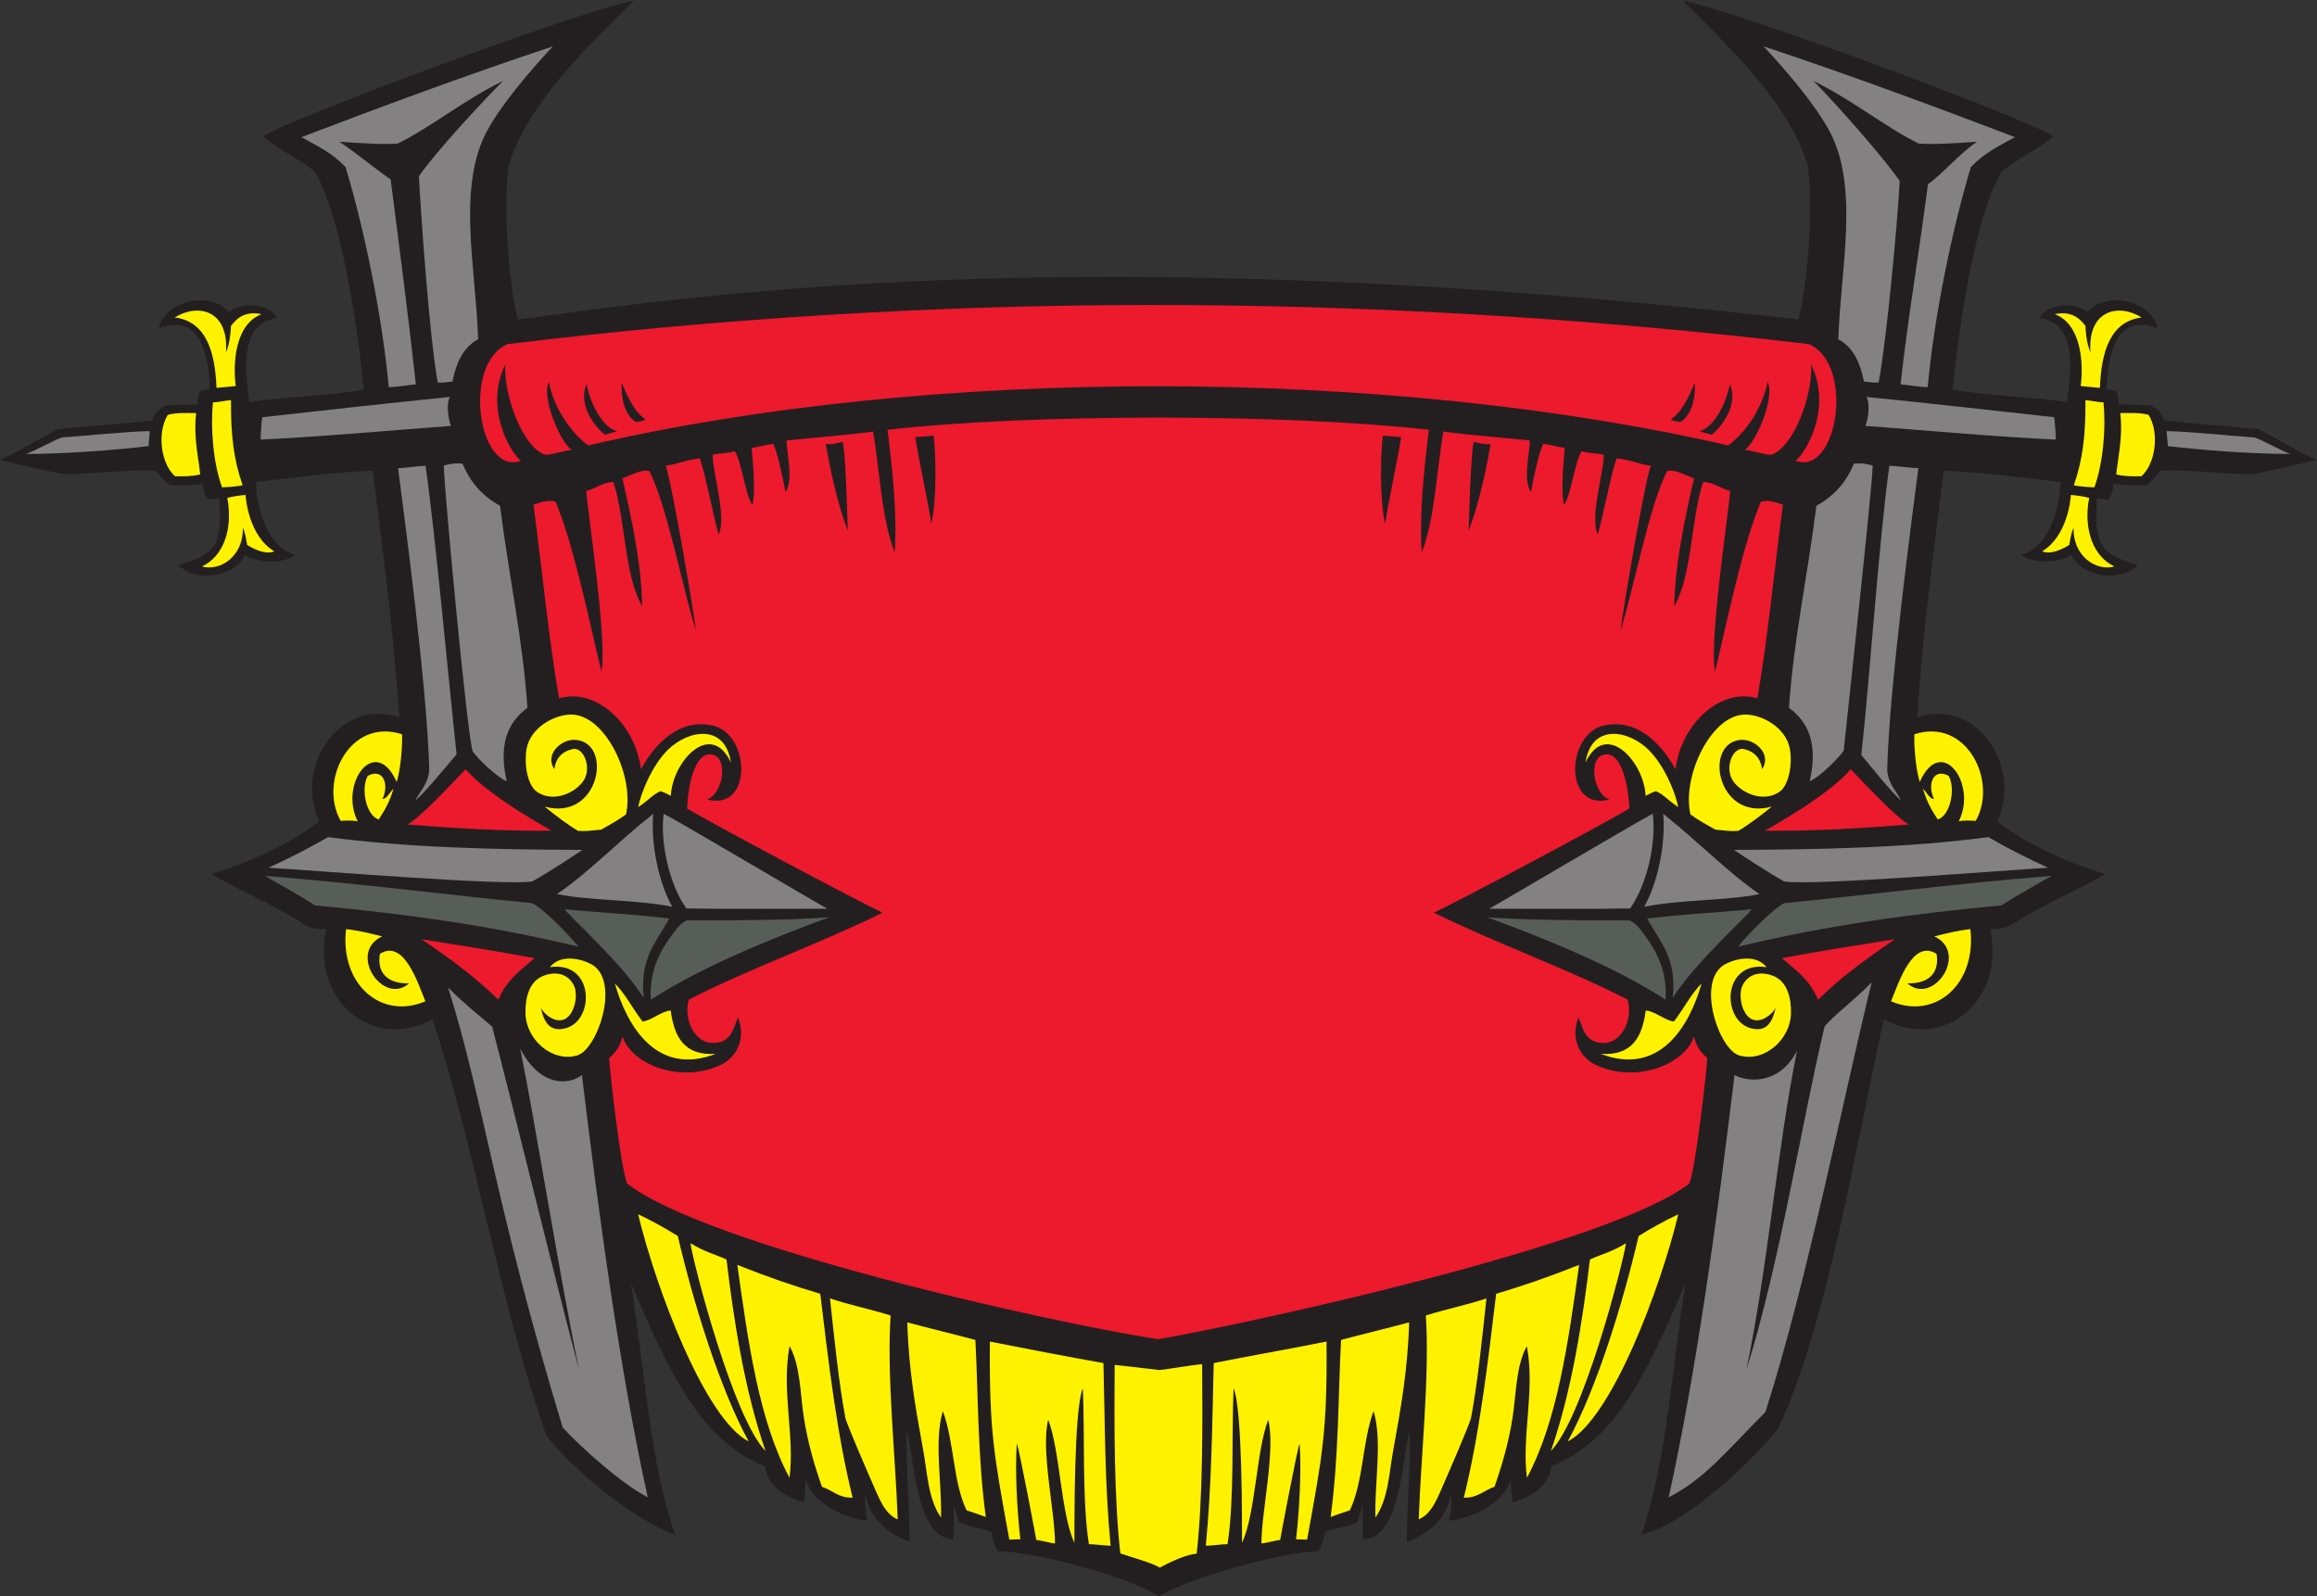 <?xml version="1.0" encoding="UTF-8" standalone="no"?>
<svg
   xmlns:dc="http://purl.org/dc/elements/1.1/"
   xmlns:cc="http://creativecommons.org/ns#"
   xmlns:rdf="http://www.w3.org/1999/02/22-rdf-syntax-ns#"
   xmlns:svg="http://www.w3.org/2000/svg"
   xmlns="http://www.w3.org/2000/svg"
   viewBox="0 0 769.24 529.973"
   height="529.973"
   width="769.24"
   xml:space="preserve"
   id="svg2"
   version="1.1"><rect x="0" y="0" width="769.24" height="529.973" fill="#333333" stroke="none"/><defs
     id="defs6" /><g
     transform="matrix(1.333,0,0,-1.333,0,529.973)"
     id="g10"><g
       transform="scale(0.1)"
       id="g12"><path
         id="path14"
         style="fill:#231f20;fill-opacity:1;fill-rule:evenodd;stroke:none"
         d="m 2886.54,0 c -91.09,56.738 -326.94,113.137 -399.91,112.246 -3.89,0 -17.19,35.598 -17.18,47.93 -22.82,11.336 -53.06,9.226 -82.34,25.324 -0.04,6.598 -4.36,21.797 -11.97,42.117 -0.01,-28.457 -0.03,-56.894 -0.04,-85.351 -94.9,0.058 -97.54,203.078 -116.99,271.336 -1.75,-109.801 6.95,-177.801 7.48,-277.821 -62.31,23.739 -97.3,59.094 -110.57,118.938 -1.36,-22.406 0.99,-49.641 5.21,-66.457 -56.58,6.133 -135.99,42.668 -153.47,102.492 -1.27,-24.945 -1.59,-35.754 -4.33,-57.09 -43.66,14.754 -91.05,37.02 -96.54,89.922 -157.67,64.297 -232.98,217.945 -334.64,457.156 33.06,-203.469 47.88,-453.222 110.46,-627.195 -112.67,41.687 -252.67,161.836 -320.37,245.398 -121.69,348.723 -171.87,693.985 -283.89,1038.055 -149.22,-80.65 -304.11,47.08 -264.95,224.8 -30.055,0.21 -40.652,2.22 -63.617,17.09 -72.555,46.98 -159.395,81.53 -222.344,120.12 87.656,26.3 196.68,73.62 268.527,131.47 -63.429,135.13 50.356,308.8 198.973,258.76 -12.734,211.78 -40.523,409.47 -65.711,614.45 -106.414,-4.92 -203.82,-18.58 -290.555,-28.47 -0.648,-66.71 33.52,-168.83 98.168,-180.59 -17.8,-19.2 -86.488,-26.38 -126.351,-0.79 -23.504,-54.91 -122.254,-70.5 -164.762,-25.36 97.543,27.89 108.449,54.2 101.434,165.98 -6.141,-1.08 -22.739,-2.94 -28.664,-2.92 -7.856,10.85 -11.578,29.09 -13.305,38.89 -17.414,-1.27 -36.836,-5.11 -77.5,-3.13 -16.836,4.93 -31.535,29.73 -39.113,35.59 -34.731,5.8 -147.481,-6.68 -221.457,-8.46 -23.875,1.53 -128.571,26.51 -166.223,36.04 45.59,19.95 80.66,43.38 143.828,76.29 58.09,6.83 158.621,12.4 235.512,22.34 4.5,14.85 11.574,24.49 33.16,36.83 42.598,2.32 58.004,2.74 80.688,2.67 -1.672,9.92 1.902,25.95 4.855,33.84 5.531,0.4 16.52,2.46 24.617,4.42 -5.828,172.27 -77.722,169.92 -127.074,151.34 17.66,72.07 129.176,93.09 175.242,40.33 28.996,25.47 104.813,22.06 118.406,-15.42 -96.027,-11.8 -77.3,-137.17 -67.996,-208.5 108.297,14.93 188.934,14.49 284.95,30.53 -16.387,164.08 -54.973,421.63 -119.493,539.2 -16.914,22.88 -122.379,75.64 -130.054,92.01 33.863,31.6 758.949,303.37 922.549,338.47 -117.33,-116.34 -265.81,-257.12 -312.49,-411.66 -12.52,-104.57 -2.46,-274.68 22.98,-383.04 407.61,52.59 1370.86,209.84 3189.99,0 25.45,108.36 35.49,278.47 22.99,383.04 -46.68,154.54 -195.18,295.32 -312.5,411.66 163.61,-35.1 888.69,-306.87 922.55,-338.47 -7.67,-16.37 -113.14,-69.13 -130.05,-92.01 -64.53,-117.57 -103.11,-375.12 -119.5,-539.2 96.02,-16.04 176.64,-15.6 284.95,-30.53 9.31,71.33 28.02,196.7 -67.99,208.5 13.59,37.48 89.41,40.89 118.4,15.42 46.07,52.76 157.57,31.74 175.25,-40.33 -49.36,18.58 -121.25,20.93 -127.09,-151.34 8.11,-1.96 19.1,-4.02 24.63,-4.42 2.95,-7.89 6.52,-23.92 4.84,-33.84 22.7,0.07 38.11,-0.35 80.71,-2.67 21.58,-12.34 28.65,-21.98 33.14,-36.83 76.89,-9.94 177.42,-15.51 235.53,-22.34 63.16,-32.91 98.22,-56.34 143.81,-76.29 -37.64,-9.53 -142.35,-34.51 -166.21,-36.04 -73.99,1.78 -186.72,14.26 -221.47,8.46 -7.58,-5.86 -22.27,-30.66 -39.1,-35.59 -40.67,-1.98 -60.1,1.86 -77.5,3.13 -1.74,-9.8 -5.45,-28.04 -13.3,-38.89 -5.94,-0.02 -22.54,1.84 -28.67,2.92 -7.02,-111.78 3.88,-138.09 101.42,-165.98 -42.5,-45.14 -141.25,-29.55 -164.76,25.36 -39.85,-25.59 -108.54,-18.41 -126.35,0.79 64.65,11.76 98.83,113.88 98.16,180.59 -86.72,9.89 -184.14,23.55 -290.54,28.47 -25.18,-204.98 -52.97,-402.67 -65.71,-614.45 148.62,50.04 262.4,-123.63 198.97,-258.76 71.85,-57.85 180.88,-105.17 268.53,-131.47 -62.95,-38.59 -149.8,-73.14 -222.34,-120.12 -22.97,-14.87 -33.58,-16.88 -63.61,-17.09 39.16,-177.72 -115.75,-305.45 -264.97,-224.8 -68.78,-310.77 -141.66,-761.375 -263.3,-1019.332 -67.69,-83.574 -228.3,-237.406 -340.95,-264.121 62.57,173.973 77.4,423.726 110.45,627.195 -101.64,-239.211 -176.96,-392.859 -334.63,-457.156 -5.49,-52.902 -52.87,-75.168 -96.55,-89.922 -2.73,21.336 -3.06,32.145 -4.33,57.09 -17.48,-59.824 -96.88,-96.359 -153.46,-102.492 4.22,16.816 6.56,44.051 5.22,66.457 -13.29,-59.844 -48.27,-95.199 -110.57,-118.938 0.53,100.02 9.22,168.02 7.46,277.821 -19.45,-68.258 -22.09,-271.278 -116.97,-271.336 -0.02,28.457 -0.04,56.894 -0.06,85.351 -7.6,-20.32 -11.93,-35.519 -11.97,-42.117 -29.28,-16.098 -59.52,-13.988 -82.33,-25.324 0,-12.332 -13.3,-47.93 -17.19,-47.93 C 3209.73,113.137 2958.95,47.375 2886.54,0 v 0" /><path
         id="path16"
         style="fill:#fff200;fill-opacity:1;fill-rule:evenodd;stroke:none"
         d="m 1820.41,2076.91 c -50.6,107.37 -146.32,0.88 -149.57,-83.14 -6.6,3.73 -19.07,9.57 -25.61,11.43 -18.87,-7.32 -28.53,-21.75 -55.73,-39.47 6.89,35.95 34.5,103.19 73.05,141.73 51.69,51.62 143.5,66.46 157.86,-30.55 z m -37.64,-725.7 c -147.66,-57.04 -221.73,70.34 -251.48,175.37 27.6,-27.99 42.92,-60.78 69.02,-94.94 23.83,3.11 45.44,25.29 70.2,27.48 8.44,-64.93 33.2,-113.55 112.26,-107.91 v 0" /><path
         id="path18"
         style="fill:#848182;fill-opacity:1;fill-rule:evenodd;stroke:none"
         d="m 1613.28,246.844 c -62.6,31.828 -164.29,121.758 -211.93,173.832 -172.12,568.523 -196.09,811.924 -285.28,1095.514 40.59,-40.66 76.04,-68.4 109.63,-97.24 47.96,-181.72 153.85,-619.184 217.19,-856.821 -46.91,219.988 -106.87,603.311 -147.4,802.501 51.17,-99.31 123.38,-90.19 153.85,-66.39 43.59,-360.545 94.95,-738.642 163.94,-1051.396 z m 2542.79,0 c 91.76,46.652 146.39,118.117 240.79,212.051 102.93,319.55 200.27,810.465 264.84,1070.405 -43.83,-45.07 -88.89,-77.17 -117.11,-109.42 -53.44,-219.38 -110.53,-587.673 -195.18,-856.2 54.38,260.644 77.23,554.14 126.31,795.33 -45.54,-88.07 -125.25,-77.08 -155.7,-60.77 -43.59,-360.545 -94.96,-738.642 -163.95,-1051.396 z m 236.31,3613.516 c 56.29,-60.22 124.61,-140.42 161.51,-206.2 78.96,-140.82 30.13,-345.55 24.65,-523.4 39.27,-20.62 55.58,-63.29 63.8,-105.15 18.03,-1.88 23.91,-3.54 36.74,-2.25 19.88,108.23 46.66,392.97 52.33,501.93 -42.48,60.72 -153.21,186.41 -214.85,249.05 100.14,-49.52 181.17,-116.43 261.99,-155.99 32.91,-2.94 91.02,0.62 145.47,4.4 -43.06,-28.48 -87.4,-81.87 -122.2,-105.47 -22.48,-174 -50.08,-333.51 -68.21,-498.76 23.5,-1.95 39.38,-5.91 67.41,-7.06 16.34,176.02 60.41,391.68 107.61,548.1 35.8,37.57 69.01,51.55 109.91,74.67 -190.67,72.85 -415.65,156.3 -626.16,226.13 z m 114.94,-1830.4 c 22.11,8.45 71.29,56.77 84.59,76.06 5.65,56.6 71.64,656.19 72.19,710.29 -16.74,5.21 -32.3,6.3 -46.72,4.77 -16.97,-41.13 -44.51,-77.81 -93.47,-104.99 -23.32,-184.42 -56.61,-331.32 -68.19,-503.07 36.31,-27.63 76.27,-74.24 51.6,-183.06 z m 227.48,-48.16 c -8.37,20.27 -30.95,38.65 -34.53,74.83 4.28,203.99 63.58,643.18 77.64,753.37 -20.96,0 -51.27,5.59 -72.25,5.58 -24.82,-175.44 -48.69,-525.88 -69.8,-720.4 18.24,-20.57 68.3,-85.83 98.94,-113.38 z M 1376.96,3860.36 c -56.29,-60.22 -124.62,-140.42 -161.5,-206.2 -78.96,-140.82 -30.14,-345.55 -24.65,-523.4 -39.28,-20.62 -55.59,-63.29 -63.81,-105.15 -18.02,-1.88 -23.9,-3.54 -36.73,-2.25 -19.88,108.23 -41.26,404.64 -46.94,513.6 42.49,60.72 147.82,174.74 209.45,237.38 -100.14,-49.52 -181.16,-116.43 -261.987,-155.99 -32.91,-2.94 -91.012,0.62 -145.461,4.4 43.063,-28.48 92.789,-70.2 127.594,-93.8 22.488,-173.99 44.674,-345.18 62.794,-510.43 -23.48,-1.95 -39.353,-5.91 -67.384,-7.06 -16.344,176.02 -60.414,391.68 -107.621,548.1 -35.809,37.57 -68.996,51.55 -109.902,74.67 190.671,72.85 415.647,156.3 626.147,226.13 z m -114.94,-1830.4 c -22.1,8.45 -71.28,54.9 -84.58,74.18 -13.13,32.27 -71.65,658.07 -72.19,712.17 16.73,5.21 32.3,6.3 46.71,4.77 16.99,-41.13 44.52,-77.81 93.48,-104.99 23.33,-184.42 56.6,-331.32 68.18,-503.07 -36.31,-27.63 -76.28,-74.24 -51.6,-183.06 z m -227.48,-48.16 c 8.39,20.27 30.95,38.65 34.54,74.83 -4.28,203.99 -63.58,643.18 -77.65,753.37 20.96,0 47.54,5.59 68.52,5.58 24.82,-175.44 56.16,-524.01 77.27,-718.53 -18.23,-20.57 -72.04,-87.7 -102.68,-115.25 v 0" /><path
         id="path20"
         style="fill:#575e5a;fill-opacity:1;fill-rule:evenodd;stroke:none"
         d="m 3704.8,1691.02 c 149.05,-54.59 319.99,-124.72 443.44,-204.93 4.12,69.97 -19.92,115.58 -49.51,157.23 -13.55,19.07 -27.21,35.94 -40.49,40.23 -97.69,0.36 -236.07,-0.64 -353.44,7.47 z m -1640.27,0 c -149.03,-54.59 -319.96,-124.72 -443.42,-204.93 -4.13,69.97 19.92,115.58 49.52,157.23 13.55,19.07 27.2,35.94 40.46,40.23 97.71,0.36 236.08,-0.64 353.44,7.47 v 0" /><path
         id="path22"
         style="fill:#848182;fill-opacity:1;fill-rule:evenodd;stroke:none"
         d="m 3708.63,1712.47 c 102.15,0.23 244.18,-1.24 351.29,0.84 39.81,55.46 65.96,158.6 56.58,235.54 -8.84,-1.56 -366.09,-213.4 -407.87,-236.38 z m -1647.91,0 c -102.15,0.23 -244.19,-1.24 -351.29,0.84 -39.8,55.46 -65.95,158.6 -56.58,235.54 8.85,-1.56 366.09,-213.4 407.87,-236.38 v 0" /><path
         id="path24"
         style="fill:#fff200;fill-opacity:1;fill-rule:evenodd;stroke:none"
         d="m 3904.57,385.762 c 109.02,55.832 231.04,381.718 275.45,565.703 -34.82,-16.121 -67.34,-34.524 -98.83,-53.985 -38.83,-166.25 -104.18,-379.023 -176.62,-511.718 z m -2039.8,0 c -109.01,55.832 -231.03,381.718 -275.43,565.703 34.81,-16.121 67.34,-34.524 98.81,-53.985 38.83,-166.25 104.18,-379.023 176.62,-511.718 z m 41.91,-23.625 c -80.26,81.398 -179.43,465.383 -187.11,517.355 38.87,-23.301 60.08,-26.816 89.84,-40.488 18.74,-156.406 45.79,-328.836 97.27,-476.867 z m 216.88,-116.375 c -35.42,-0.957 -50.12,18.781 -76.37,27 -17.65,50.019 -34.97,108.293 -44.82,170.754 -9.83,62.324 -8.35,130.136 -35.83,179.726 -20.98,-111.711 13.51,-223.926 -0.2,-327.969 -76.62,143.489 -102.75,337.403 -129.97,530.235 83.43,-32.871 135.3,-50.457 206.63,-72.012 20.97,-175.125 41.69,-350.496 80.56,-507.734 z m 112.28,-53.996 c -33.5,13.379 -48.3,57.558 -62.84,89.894 -10.31,22.949 -61.3,141.153 -67.3,161.785 -16.86,89.453 -27.64,198.586 -38.57,298.614 53.91,-18.036 95.78,-25.094 151.05,-42.586 -10.02,-149.407 12.27,-350.801 17.66,-507.707 z m 219.43,5.871 c -21.06,7.422 -28.65,10.593 -47.93,16.679 -33.88,70.938 -30.72,170.442 -59.01,246.954 -22.6,-73.672 -1.87,-181.321 -4.65,-265.071 -32.37,46.563 -33.59,109.641 -44.82,170.754 -17.7,96.238 -35.84,197.09 -39.12,315.469 61.76,-16.66 109.23,-27.598 169.58,-43.731 7.54,-146.609 5.39,-286.632 25.95,-441.054 z m 310.9,-71.524 c -16.48,0.012 -37.63,3.77 -54.1,3.778 -17.41,108.148 -9.96,276.789 -15.15,388.273 -22.56,-52.625 -20.71,-343.496 -20.98,-384.695 -33.95,71.851 -35.35,228.484 -65.21,306.297 -18.98,-74.676 16.92,-229.004 16.91,-307.95 -8.99,0 -37.64,8.438 -46.62,8.438 0.21,1.062 -44.45,236.66 -48.53,240.039 -4.76,-69.141 0.72,-166.906 8.85,-238.137 -4.5,0 -23.04,-0.926 -27.52,-0.926 -37.98,209.336 -50.38,268.946 -48.38,493.321 90.08,-17.918 185.61,-36.211 282.84,-53.528 3.89,-150.449 2.98,-301.003 17.89,-454.91 z m 122.71,-54.609 c -22.2,13.145 -71.75,26.035 -98.57,35.41 -15.45,137.227 -15.31,315.77 -14.13,469.598 30.49,-3.028 82.53,-9.723 111.3,-12.871 28.77,3.148 76.13,11.718 106.62,14.746 1.17,-153.828 1.8,-335.184 -13.67,-472.41 -22.52,-0.02 -69.02,-21.575 -91.55,-34.473 z m 114.3,54.609 c 16.47,0.012 37.62,3.77 54.11,3.778 17.4,108.148 9.96,276.789 15.13,388.273 22.58,-52.625 20.71,-343.496 20.98,-384.695 33.96,71.851 35.37,228.484 65.21,306.297 18.99,-74.676 -16.91,-229.004 -16.91,-307.95 9,0 37.66,8.438 46.62,8.438 -0.19,1.062 44.45,236.66 48.54,240.039 4.76,-69.141 -0.73,-166.906 -8.85,-238.137 4.49,0 23.03,-0.926 27.52,-0.926 37.99,209.336 50.39,268.946 48.38,493.321 -90.08,-17.918 -188.42,-35.285 -280.98,-53.528 -3.87,-150.449 -4.84,-301.003 -19.75,-454.91 z m 310.9,71.524 c 21.06,7.422 28.65,10.593 47.93,16.679 33.89,70.938 30.72,170.442 59.01,246.954 22.59,-73.672 1.85,-181.321 4.64,-265.071 32.39,46.563 33.6,109.641 44.83,170.754 17.69,96.238 35.84,197.09 39.12,315.469 -61.76,-16.66 -109.24,-27.598 -169.59,-43.731 -7.52,-146.609 -5.37,-286.632 -25.94,-441.054 z m 219.42,-5.871 c 33.51,13.379 48.32,57.558 62.85,89.894 10.31,22.949 61.31,141.153 67.3,161.785 16.86,89.453 27.64,198.586 38.56,298.614 -53.89,-18.036 -95.76,-25.094 -151.04,-42.586 10,-149.407 -12.28,-350.801 -17.67,-507.707 z m 112.28,53.996 c 35.43,-0.957 50.12,18.781 76.37,27 17.65,50.019 34.98,108.293 44.82,170.754 9.85,62.324 8.36,130.136 35.84,179.726 20.98,-111.711 -13.51,-223.926 0.2,-327.969 76.62,143.489 102.75,337.403 129.98,530.235 -83.44,-32.871 -135.31,-50.457 -206.64,-72.012 C 3705.37,578.371 3684.67,403 3645.78,245.762 Z m 216.9,116.375 c 80.25,81.398 179.43,465.383 187.09,517.355 -38.87,-23.301 -60.06,-26.816 -89.85,-40.488 -18.73,-156.406 -45.78,-328.836 -97.24,-476.867 v 0" /><path
         id="path26"
         style="fill:#fff200;fill-opacity:1;fill-rule:evenodd;stroke:none"
         d="m 3986.58,1351.21 c 147.66,-57.04 221.74,70.34 251.49,175.37 -27.62,-27.99 -42.93,-60.78 -69.03,-94.94 -23.83,3.11 -45.45,25.29 -70.21,27.48 -8.44,-64.93 -33.19,-113.55 -112.25,-107.91 z m -37.63,725.7 c 50.58,107.37 146.3,0.88 149.55,-83.14 6.6,3.73 19.08,9.57 25.6,11.43 18.89,-7.32 28.54,-21.75 55.74,-39.47 -6.89,35.95 -34.49,103.19 -73.04,141.73 -51.7,51.62 -143.5,66.46 -157.85,-30.55 v 0" /><path
         id="path28"
         style="fill:#575e5a;fill-opacity:1;fill-rule:evenodd;stroke:none"
         d="m 4102.62,1688.07 c 31.79,-59.59 73.67,-95.97 63.59,-197.48 56.72,89.47 184.53,202.02 196.6,220.66 -91.42,-8.98 -170.99,-12.02 -260.19,-23.18 z m -2435.89,0 c -31.79,-59.59 -73.67,-95.97 -63.59,-197.48 -56.71,89.47 -184.53,202.02 -196.6,220.66 91.42,-8.98 170.98,-12.02 260.19,-23.18 v 0" /><path
         id="path30"
         style="fill:#848182;fill-opacity:1;fill-rule:evenodd;stroke:none"
         d="m 4094.92,1717.46 c 91.43,18.33 202.31,14.5 287.33,31.61 -78.66,53.22 -152.46,130.78 -239.73,199.79 6.5,-79.29 -15.7,-176.18 -47.6,-231.4 z m -2420.49,0 c -91.43,18.33 -202.3,14.5 -287.34,31.61 78.66,53.22 152.46,130.78 239.73,199.79 -6.49,-79.29 15.72,-176.18 47.61,-231.4 v 0" /><path
         id="path32"
         style="fill:#848182;fill-opacity:1;fill-rule:evenodd;stroke:none"
         d="m 4318.73,1859.1 c 25.18,-17.32 90.74,-59.5 124.16,-78.37 64.43,-12.26 558.16,28.53 658.01,33.93 -54.96,25.35 -96.66,46.15 -148.69,76.29 -195.67,-26.09 -412.41,-31.14 -633.48,-31.85 z m -2868.12,0 c -25.16,-17.32 -90.73,-59.5 -124.15,-78.37 -64.43,-12.26 -558.159,28.53 -658.015,33.93 54.969,25.35 96.657,46.15 148.696,76.29 195.649,-26.09 412.399,-31.14 633.469,-31.85 v 0" /><path
         id="path34"
         style="fill:#575e5a;fill-opacity:1;fill-rule:evenodd;stroke:none"
         d="m 5109.71,1794.45 c -251.98,-20.49 -442.6,-46.1 -665.1,-67.98 -19.81,-6.83 -83.32,-68.4 -116,-108.46 223.83,53.73 427.93,81.37 656.14,102.92 37.32,24.03 94.74,56.28 124.96,73.52 z m -4450.077,0 c 251.984,-20.49 442.597,-46.1 665.097,-67.98 19.82,-6.83 83.33,-68.4 116,-108.46 -223.83,53.73 -427.92,81.37 -656.125,102.92 -37.335,24.03 -94.757,56.28 -124.972,73.52 v 0" /><path
         id="path36"
         style="fill:#ed192d;fill-opacity:1;fill-rule:evenodd;stroke:none"
         d="m 2884.67,640.391 c -295.24,46.082 -1126.71,235.566 -1321.89,387.089 -15.42,25.92 -44.83,285.72 -45.56,313.23 16.93,15.3 26.29,26.82 33.28,53.51 22.8,-70.77 146.97,-117.94 245.73,-69.97 33.2,16.12 64.22,59.17 41.63,118.47 -13.42,-37.97 -20.91,-64.79 -64.06,-64.54 -40.62,0.23 -72.75,55.11 -58.33,107.86 141.58,73.67 333.09,142.26 482.64,216.86 -43.11,18.78 -427.85,223.04 -486.85,259.39 2.13,51.13 16.77,137.45 58.49,134.74 47.02,-3.03 31.77,-99.66 -9.05,-112.31 113.93,-30.83 109.39,163.4 13.59,184.21 -86.88,18.86 -147,-52.3 -177.72,-108.84 -16.93,121.27 -118.05,202.57 -204.13,176.46 -25.6,145.82 -42.14,321.26 -63.74,482.28 21.96,7.44 35.51,12.22 55.05,7.45 45.98,-109.73 83.7,-296.94 113.93,-422.4 15.77,72.02 -34.13,398.08 -37.54,449.32 24.38,5.56 38.82,21.06 67.41,22.42 31.24,-96.04 26.33,-228.16 71.7,-310.06 -1.07,103.71 -26.77,221.7 -49.23,319.03 21.42,7.12 47.95,23.44 67.03,17.93 43.58,-81.28 87.23,-309.33 116.21,-396.77 -5.12,45.95 -61.29,375.48 -75.39,410.22 31.06,3.39 52.84,16.03 85.38,17.92 15.05,-44.26 35.02,-151 46.68,-189.29 20.11,41.92 -13.81,149.54 -15.23,198.26 22.98,5.66 33.68,2.99 55.42,8.94 16.93,-25 26.29,-109.01 43.73,-133.5 9.01,34.81 0.34,114.79 -1.79,141.72 17.53,2.87 29.99,7.06 53.55,10.45 10.39,-19 24.22,-84.14 30.81,-120.02 20.92,30.61 2.46,98.3 2.51,128.24 71.48,7.84 146.03,12.64 215.68,22.33 17.15,-101.12 20.63,-215.88 53.73,-301.06 6.7,96.51 -6.43,212.09 -17.79,305.53 359.84,40.31 988.4,40.31 1348.24,0 -11.35,-93.44 -24.47,-209.02 -17.77,-305.53 33.08,85.18 36.58,199.94 53.73,301.06 69.64,-9.69 144.18,-14.49 215.66,-22.33 0.06,-29.94 -18.4,-97.63 2.52,-128.24 6.58,35.88 20.43,101.02 30.8,120.02 23.57,-3.39 36.04,-7.58 53.56,-10.45 -2.13,-26.93 -10.81,-106.91 -1.78,-141.72 17.44,24.49 26.79,108.5 43.73,133.5 21.74,-5.95 32.42,-3.28 55.41,-8.94 -1.43,-48.72 -35.35,-156.34 -15.24,-198.26 11.66,38.29 31.63,145.03 46.68,189.29 32.54,-1.89 54.34,-14.53 85.39,-17.92 -14.1,-34.74 -70.27,-364.27 -75.39,-410.22 28.99,87.44 72.62,315.49 116.2,396.77 19.08,5.51 45.62,-10.81 67.03,-17.93 -22.44,-97.33 -48.15,-215.32 -49.22,-319.03 45.37,81.9 40.47,214.02 71.7,310.06 28.59,-1.36 43.02,-16.86 67.4,-22.42 -3.4,-51.24 -53.3,-377.3 -37.54,-449.32 30.23,125.46 67.95,312.67 113.95,422.4 19.53,4.77 33.08,-0.01 55.03,-7.45 -21.6,-161.02 -38.14,-336.46 -63.73,-482.28 -86.09,26.11 -187.2,-55.19 -204.14,-176.46 -30.72,56.54 -90.84,127.7 -177.71,108.84 -95.8,-20.81 -100.35,-215.04 13.59,-184.21 -40.82,12.65 -56.07,109.28 -9.06,112.31 41.72,2.71 56.37,-83.61 58.5,-134.74 -59.01,-36.35 -443.73,-240.61 -486.84,-259.39 149.53,-74.6 341.05,-143.19 482.64,-216.86 14.41,-52.75 -17.72,-107.63 -58.34,-107.86 -43.15,-0.25 -50.65,26.57 -64.07,64.54 -22.59,-59.3 8.44,-102.35 41.63,-118.47 98.77,-47.97 222.93,-0.8 245.74,69.97 6.99,-26.69 16.35,-38.21 33.28,-53.51 -0.72,-27.51 -30.14,-287.31 -45.57,-313.23 C 4011.39,875.957 3121.89,681.797 2884.67,640.391 Z M 1464.9,2866.45 c -57.9,43.55 -91.09,114.93 -97.72,158.34 -19.73,-33.77 26.55,-149.71 56.62,-169.28 -22.42,-2.83 -43.21,-11.04 -65.05,-12.58 -57.75,17.96 -105.02,151.8 -100.22,225.08 -52.01,-106.03 9.6,-215.65 38.81,-239.84 -105.27,-38.95 -148.11,240.85 -33.34,290.57 1037.89,126.01 2107.99,133.85 3241.35,0 114.77,-49.72 71.94,-329.52 -33.34,-290.57 29.2,24.19 90.82,133.81 38.81,239.84 4.79,-73.28 -42.48,-207.12 -100.23,-225.08 -21.84,1.54 -42.62,9.75 -65.04,12.58 30.08,19.57 76.34,135.51 56.62,169.28 -6.62,-43.41 -39.83,-114.79 -97.72,-158.34 -850,195.35 -1989.57,197.69 -2839.55,0 z m 2755.96,156.43 c 2.89,-44.99 -11.29,-84.7 -36.07,-98.29 -5.04,0.94 -21.04,3.1 -23.03,7.1 29.2,17.79 49.7,67.65 59.1,91.19 z m 11.07,-121.05 c 37.37,7.58 69.91,75.17 76.18,117.56 19.45,-41.75 -7.06,-93.95 -44.77,-126.3 -3.5,0.99 -18.09,4.7 -31.41,8.74 z m -2683.45,121.05 c -2.87,-44.99 11.29,-84.7 36.07,-98.29 5.06,0.94 21.04,3.1 23.03,7.1 -29.2,17.79 -49.69,67.65 -59.1,91.19 z m -11.07,-121.05 c -37.37,7.58 -69.9,75.17 -76.16,117.56 -19.46,-41.75 7.03,-93.95 44.76,-126.3 3.5,0.99 18.09,4.7 31.4,8.74 z m 1952.14,-14.36 c -3.34,-31.18 -35.86,-182.13 -39.8,-216.24 -14.42,61.78 -10.98,179.09 -5.59,219.78 11.62,-1.1 38.98,-4.02 45.39,-3.54 z m 181.35,-12.59 c 6.74,0.03 30.58,-9 41.8,-3.93 -10.79,-64.26 -29.83,-152.11 -54.91,-217 0.76,23.96 6.04,210.6 13.11,220.93 z m -1391.1,12.59 c 3.34,-31.18 35.86,-182.13 39.79,-216.24 14.43,61.78 10.98,179.09 5.61,219.78 -11.64,-1.1 -38.99,-4.02 -45.4,-3.54 z m -181.36,-12.59 c -6.74,0.03 -30.57,-9 -41.79,-3.93 10.78,-64.26 29.83,-152.11 54.9,-217 -0.75,23.96 -6.02,210.6 -13.11,220.93 v 0" /><path
         id="path38"
         style="fill:#848182;fill-opacity:1;fill-rule:evenodd;stroke:none"
         d="m 370.133,2864.69 c -89.75,-10.3 -204.313,-19.25 -305.332,-19.49 27.422,9.8 69.281,34.72 89.871,41.15 66.621,4.38 155.406,14.51 218.281,15.78 -0.004,-7.49 -2.816,-29.96 -2.82,-37.44 z m 5029.087,0 c 89.74,-10.3 204.3,-19.25 305.33,-19.49 -27.42,9.8 -69.28,34.72 -89.88,41.15 -66.62,4.38 -155.39,14.51 -218.28,15.78 0.02,-7.49 2.81,-29.96 2.83,-37.44 z m -753.15,50.45 c 138.13,-10.22 328.66,-27.57 474.03,-34.15 0.58,6.85 -2.23,51.55 -4.36,55.78 -142.91,15.94 -325.27,36.16 -467.09,50.45 10,-18.02 4.12,-55.76 -2.58,-72.08 z m -3522.79,0 c -138.135,-10.22 -328.667,-27.57 -474.026,-34.15 -0.594,6.85 2.23,51.55 4.344,55.78 142.922,15.94 325.281,36.16 467.092,50.45 -9.99,-18.02 -4.11,-55.76 2.59,-72.08 v 0" /><path
         id="path40"
         style="fill:#fff200;fill-opacity:1;fill-rule:evenodd;stroke:none"
         d="m 5117.64,3193.34 c 64.68,-24.12 72.4,-118.3 64.53,-179.02 10.72,-0.96 33.85,-3.56 47.91,-4.48 3.4,86.42 24.06,165.41 104.08,175.29 -57.95,36 -135.27,18.74 -127.68,-87.49 -10.21,24.82 -11.97,54.94 -12.36,66.31 -16.52,22.38 -38.18,37.34 -76.48,29.39 z m -4465.941,0 c -64.668,-24.12 -72.386,-118.3 -64.511,-179.02 -10.739,-0.96 -33.86,-3.56 -47.926,-4.48 -3.395,86.42 -24.047,165.41 -104.067,175.29 57.942,36 135.274,18.74 127.664,-87.49 10.215,24.82 11.985,54.94 12.356,66.31 16.539,22.38 38.191,37.34 76.484,29.39 z m -39.965,-450.29 c 0.118,-9.67 8.637,-103.08 71.446,-140.34 -18.317,-8.2 -45.032,1.84 -67.61,15.87 -1.59,6.26 -3.613,28.01 -10.699,42.77 1.699,-72.06 -57.476,-109.15 -101.824,-96.27 52.848,24.2 78.023,92.64 63.008,170.68 13.726,3.61 29.004,6.17 45.679,7.29 z m 4545.886,0 c -0.12,-9.67 -8.64,-103.08 -71.45,-140.34 18.32,-8.2 45.02,1.84 67.6,15.87 1.6,6.26 3.61,28.01 10.7,42.77 -1.7,-72.06 57.48,-109.15 101.82,-96.27 -52.83,24.2 -78.01,92.64 -62.99,170.68 -13.73,3.61 -29,6.17 -45.68,7.29 v 0" /><path
         id="path42"
         style="fill:#fff200;fill-opacity:1;fill-rule:evenodd;stroke:none"
         d="m 5270.66,2794.22 c 18.03,-4.41 39.42,-5.49 62.89,-4.46 34.61,30.67 45.67,107.29 17.88,152.78 -21.06,5.87 -43.7,4.58 -70.77,4.43 7.17,-56.73 -4.9,-105.48 -10,-152.75 z m -4771.969,0 c -18.043,-4.41 -39.418,-5.49 -62.906,-4.46 -34.601,30.67 -45.648,107.29 -17.871,152.78 21.066,5.87 43.691,4.58 70.77,4.43 -7.168,-56.73 4.89,-105.48 10.007,-152.75 v 0" /><path
         id="path44"
         style="fill:#fff200;fill-opacity:1;fill-rule:evenodd;stroke:none"
         d="m 5165.08,2767.21 c 14.14,-3.41 42.6,-4.9 51.17,-5.28 22.01,60.01 29.26,147.93 22.66,211.98 -12.27,-0.45 -29.69,4.2 -44.95,5.41 0.75,-86.98 -6.44,-147.34 -28.88,-212.11 z m -4560.81,0 c -14.141,-3.41 -42.606,-4.9 -51.165,-5.28 -22.027,60.01 -29.265,147.93 -22.667,211.98 12.261,-0.45 29.683,4.2 44.945,5.41 -0.742,-86.98 6.449,-147.34 28.887,-212.11 v 0" /><path
         id="path46"
         style="fill:#fff200;fill-opacity:1;fill-rule:evenodd;stroke:none"
         d="m 4422.32,1465.87 c -7.96,-36.6 -23.16,-62.4 -63.55,-50.43 -71.04,21.07 -69.55,167.37 41.02,151.69 -31.61,38.56 -91.86,15.21 -107.84,4.43 -66.46,-44.83 -10.41,-210.56 40.57,-224.63 62.93,-17.37 126.39,40.75 128.12,104.16 1.02,37.91 -8.61,79.44 -42.87,93.59 -45.68,18.84 -73.88,-6.46 -80.86,-31.52 -3.39,-13.91 -2.01,-35.42 5.59,-52.07 23.28,-50.99 69.08,-16.41 79.82,4.78 z M 980.066,2011.6 c -9.304,-33.1 -23.281,-55.92 -36.921,-76.74 -31.704,9.85 -45.032,77.59 -27.071,108.79 38.754,20.44 53.789,-21.82 36.383,-58.06 11.293,0.97 17.723,16.16 27.609,26.01 z m 3809.214,0 c 9.31,-33.1 23.28,-55.92 36.93,-76.74 31.7,9.85 45.02,77.59 27.07,108.79 -38.77,20.44 -53.79,-21.82 -36.39,-58.06 -11.28,0.97 -17.73,16.16 -27.61,26.01 z M 1497.17,1909.53 c -30.28,-2.71 -36.01,-4.5 -57.6,-2.96 -23.94,14.08 -56.61,38.63 -83.24,60.43 136.76,-38.03 172.11,159.98 76.47,166.2 -34.58,2.23 -77.12,-36.03 -52.27,-72.81 4.04,26.99 18.74,44.32 47.77,50.33 27.54,2.37 47.74,-51.6 22.09,-83.52 -24,-29.88 -74.41,-48.94 -112.01,-24.25 -26.13,17.16 -33.24,73.3 -26.9,107.85 9.8,53.28 69.88,86.01 112.38,85.29 84.47,-1.43 156.69,-153.94 135.32,-248.58 -23.97,-17.3 -37.07,-23.55 -62.01,-37.98 z m -150.14,-443.66 c 7.95,-36.6 23.16,-62.4 63.56,-50.43 71.03,21.07 69.54,167.37 -41.02,151.69 31.6,38.56 91.84,15.21 107.82,4.43 66.48,-44.83 10.42,-210.56 -40.57,-224.63 -62.93,-17.37 -126.37,40.75 -128.11,104.16 -1.03,37.91 8.6,79.44 42.87,93.59 45.68,18.84 73.87,-6.46 80.84,-31.52 3.41,-13.91 2.03,-35.42 -5.57,-52.07 -23.28,-50.99 -69.08,-16.41 -79.82,4.78 z m -485.104,195.91 c 32.453,-3.5 60.926,-10.98 89.847,-18.02 -87.332,-40.9 2.832,-174.49 67.327,-116.86 -40.1,-1.83 -82.241,15.21 -72.983,73.24 59.533,37.62 93.743,-70.12 113.373,-118.19 -110.842,-47.23 -213.451,43.43 -197.564,179.83 z m 126.023,366.48 c -52.984,119.94 -144.636,-4.23 -97.031,-98.05 -12.129,2.8 -28.246,2.06 -42.309,1.16 -56.05,98.03 22.739,258.55 152.871,215.56 1.02,-36.98 -4.726,-91.51 -13.531,-118.67 z M 4272.19,1909.53 c 30.27,-2.71 35.99,-4.5 57.58,-2.96 23.94,14.08 56.62,38.63 83.24,60.43 -136.74,-38.03 -172.09,159.98 -76.47,166.2 34.59,2.23 77.13,-36.03 52.29,-72.81 -4.06,26.99 -18.75,44.32 -47.79,50.33 -27.54,2.37 -47.72,-51.6 -22.08,-83.52 24.01,-29.88 74.4,-48.94 112.02,-24.25 26.13,17.16 33.24,73.3 26.89,107.85 -9.8,53.28 -69.88,86.01 -112.38,85.29 -84.47,-1.43 -156.7,-153.94 -135.31,-248.58 23.96,-17.3 37.05,-23.55 62.01,-37.98 z m 509.22,118.73 c 52.97,119.94 144.63,-4.23 97.01,-98.05 12.15,2.8 28.26,2.06 42.32,1.16 56.06,98.03 -22.75,258.55 -152.87,215.56 -1.03,-36.98 4.73,-91.51 13.54,-118.67 z m 126.01,-366.48 c -32.46,-3.5 -60.92,-10.98 -89.84,-18.02 87.32,-40.9 -2.83,-174.49 -67.33,-116.86 40.1,-1.83 82.23,15.21 72.97,73.24 -59.53,37.62 -93.73,-70.12 -113.38,-118.19 110.86,-47.23 213.46,43.43 197.58,179.83 v 0" /><path
         id="path48"
         style="fill:#ed192d;fill-opacity:1;fill-rule:evenodd;stroke:none"
         d="m 1331.39,1589.43 c -46.53,-39.25 -68.41,-55.36 -90.31,-103.29 -57.72,56.11 -108.05,93.41 -191.03,150.43 91.87,-14.49 183.84,-28.91 281.34,-47.14 z m 3106.58,0 c 46.52,-39.25 68.4,-55.36 90.29,-103.29 57.74,56.11 108.05,93.41 191.04,150.43 -91.88,-14.49 -183.85,-28.91 -281.33,-47.14 z m -42.33,317.47 c 124.24,-1.35 244.95,6.42 358.87,15.37 -33.87,18.62 -110.88,102.66 -144.98,137.53 -60.14,-69.68 -214.65,-152.68 -213.89,-152.9 z m -3021.93,0 c -124.24,-1.35 -244.96,6.42 -358.87,15.37 33.86,18.62 110.87,102.66 144.98,137.53 60.14,-69.68 214.64,-152.68 213.89,-152.9 v 0" /></g></g></svg>